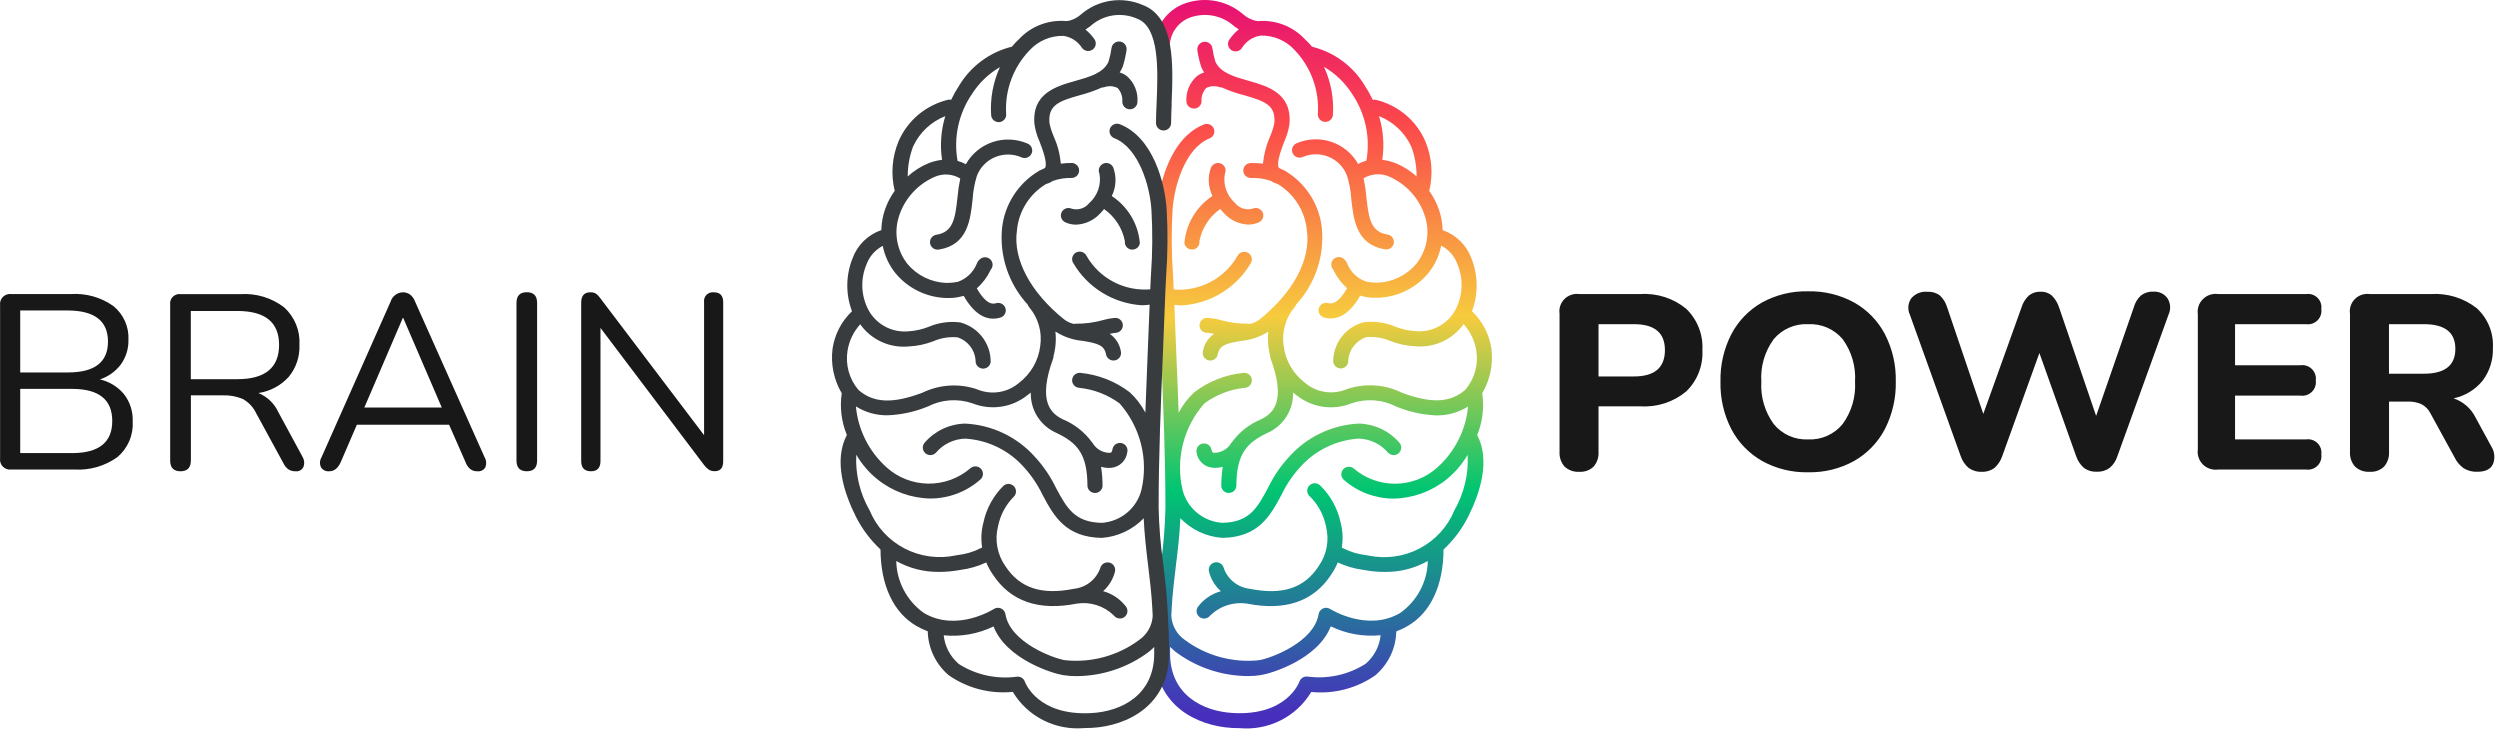 <svg xmlns="http://www.w3.org/2000/svg" width="197" height="58" viewBox="0 0 197 58" fill="none"><path fill-rule="evenodd" clip-rule="evenodd" d="M95.435 13.189C95.501 13.046 95.621 12.935 95.769 12.88C95.918 12.825 96.082 12.831 96.226 12.896C96.37 12.961 96.483 13.08 96.538 13.227C96.594 13.374 96.588 13.536 96.522 13.679C96.442 14.102 96.474 14.538 96.616 14.944C96.757 15.351 97.002 15.714 97.328 15.999C97.488 16.201 97.705 16.351 97.952 16.429C98.199 16.507 98.464 16.51 98.713 16.438C98.856 16.376 99.018 16.372 99.164 16.427C99.311 16.482 99.429 16.592 99.495 16.732C99.56 16.873 99.567 17.033 99.514 17.179C99.461 17.325 99.353 17.444 99.212 17.512C98.946 17.635 98.655 17.698 98.361 17.697C97.646 17.668 96.971 17.358 96.486 16.837C96.368 16.721 96.257 16.597 96.155 16.467C95.298 17.071 94.711 17.978 94.514 19.001C94.534 19.156 94.491 19.313 94.395 19.437C94.298 19.561 94.156 19.642 93.999 19.662C93.973 19.664 93.948 19.664 93.922 19.662C93.777 19.662 93.637 19.61 93.528 19.516C93.42 19.421 93.349 19.291 93.33 19.148C93.393 18.405 93.625 17.686 94.009 17.044C94.392 16.402 94.917 15.854 95.544 15.44C95.371 15.091 95.272 14.71 95.253 14.322C95.234 13.933 95.296 13.545 95.435 13.181V13.189ZM116.8 30.987C116.965 32.1 116.829 33.237 116.404 34.281C117.47 36.312 116.607 38.902 115.68 40.737C115.193 41.698 114.541 42.566 113.752 43.304C113.737 46.127 112.74 48.264 110.942 49.319C110.651 49.49 110.345 49.636 110.028 49.754C110.013 50.413 109.859 51.06 109.575 51.656C109.291 52.252 108.884 52.781 108.381 53.212C106.911 54.239 105.116 54.706 103.326 54.527C102.756 55.48 101.925 56.253 100.93 56.758C99.934 57.263 98.815 57.478 97.701 57.38C97.505 57.38 97.296 57.373 97.085 57.362C94.284 57.202 91.008 55.568 91.008 51.487C91.008 50.391 91.054 49.526 91.105 48.532L91.14 47.862C91.199 46.703 91.335 45.536 91.479 44.408C91.686 42.951 91.805 41.484 91.836 40.013C91.836 35.989 91.666 31.893 91.5 27.93C91.445 26.582 91.391 25.236 91.339 23.89C91.317 23.163 91.284 22.437 91.242 21.711C91.114 19.966 91.103 18.214 91.206 16.467C91.327 14.485 92.242 10.829 94.897 9.798C95.043 9.747 95.203 9.755 95.344 9.818C95.484 9.882 95.595 9.997 95.651 10.14C95.708 10.282 95.706 10.441 95.647 10.582C95.588 10.724 95.475 10.837 95.333 10.898C93.386 11.658 92.51 14.698 92.396 16.554C92.297 18.253 92.31 19.957 92.434 21.654C92.454 22.034 92.474 22.427 92.49 22.814C93.499 22.893 94.511 22.684 95.404 22.211C96.296 21.738 97.033 21.022 97.526 20.146C97.565 20.076 97.619 20.015 97.682 19.966C97.746 19.917 97.82 19.882 97.898 19.861C97.976 19.841 98.057 19.837 98.137 19.849C98.217 19.861 98.294 19.889 98.362 19.931C98.431 19.973 98.49 20.028 98.537 20.094C98.583 20.159 98.616 20.233 98.632 20.311C98.649 20.389 98.65 20.47 98.634 20.549C98.618 20.627 98.587 20.701 98.541 20.767C97.985 21.709 97.205 22.501 96.268 23.076C95.332 23.651 94.268 23.99 93.169 24.065C92.958 24.064 92.748 24.05 92.539 24.02C92.586 25.305 92.638 26.594 92.693 27.887C92.758 29.417 92.826 30.966 92.876 32.527C93.188 31.92 93.606 31.372 94.11 30.909C95.231 30.052 96.572 29.523 97.982 29.383C98.061 29.374 98.141 29.38 98.218 29.402C98.294 29.424 98.365 29.461 98.427 29.511C98.489 29.561 98.54 29.622 98.578 29.692C98.615 29.761 98.638 29.838 98.645 29.916C98.653 29.995 98.644 30.074 98.62 30.149C98.596 30.224 98.556 30.294 98.505 30.354C98.453 30.414 98.39 30.463 98.319 30.498C98.247 30.533 98.17 30.554 98.09 30.559C96.934 30.677 95.832 31.102 94.901 31.791C94.093 32.711 93.515 33.808 93.217 34.991C92.918 36.174 92.907 37.41 93.183 38.598C93.36 39.303 93.757 39.935 94.319 40.402C94.88 40.869 95.578 41.148 96.309 41.198C98.458 41.16 99.069 40.021 99.915 38.452C100.345 37.554 100.908 36.725 101.586 35.992C102.279 35.215 103.122 34.583 104.066 34.134C105.01 33.685 106.036 33.428 107.082 33.377C107.689 33.392 108.287 33.533 108.835 33.791C109.384 34.05 109.871 34.42 110.266 34.877C110.318 34.935 110.358 35.003 110.384 35.076C110.409 35.15 110.42 35.227 110.415 35.305C110.411 35.383 110.39 35.458 110.356 35.528C110.322 35.598 110.274 35.66 110.215 35.712C110.156 35.764 110.088 35.803 110.014 35.828C109.94 35.854 109.861 35.864 109.783 35.86C109.705 35.855 109.628 35.835 109.557 35.801C109.487 35.767 109.424 35.72 109.372 35.662C109.086 35.325 108.731 35.054 108.331 34.864C107.931 34.674 107.494 34.571 107.05 34.562C105.271 34.684 103.612 35.498 102.437 36.825C101.843 37.479 101.35 38.215 100.972 39.01C100.093 40.646 99.184 42.335 96.321 42.385C95.062 42.294 93.882 41.742 93.01 40.838C92.96 42.095 92.815 43.34 92.662 44.556C92.53 45.664 92.388 46.811 92.33 47.928L92.3 48.538C92.322 48.91 92.429 49.273 92.612 49.598C92.794 49.924 93.049 50.205 93.357 50.42C95.028 51.666 97.114 52.24 99.195 52.027C100.1 51.888 103.541 50.634 103.907 48.389C103.923 48.292 103.964 48.201 104.025 48.123C104.086 48.045 104.165 47.984 104.256 47.944C104.347 47.905 104.446 47.888 104.545 47.896C104.644 47.904 104.74 47.937 104.823 47.99C104.851 48.008 107.744 49.821 110.329 48.306C110.99 47.837 111.531 47.223 111.91 46.511C112.288 45.8 112.494 45.011 112.511 44.206C111.484 44.784 110.32 45.081 109.139 45.067C108.628 45.067 108.117 45.024 107.613 44.936L107.455 44.909C106.748 44.821 106.059 44.622 105.416 44.319C105.278 44.659 105.103 44.983 104.894 45.285C103.51 47.397 101.281 48.162 98.266 47.564C97.744 47.486 97.21 47.53 96.708 47.691C96.206 47.852 95.748 48.127 95.371 48.494C95.316 48.571 95.242 48.633 95.157 48.676C95.072 48.719 94.978 48.742 94.882 48.741C94.758 48.741 94.637 48.702 94.537 48.63C94.473 48.584 94.419 48.527 94.378 48.461C94.337 48.395 94.31 48.322 94.297 48.245C94.285 48.169 94.288 48.09 94.307 48.015C94.325 47.94 94.358 47.869 94.404 47.806C94.852 47.214 95.486 46.785 96.206 46.587C95.744 46.177 95.418 45.638 95.27 45.041C95.25 44.965 95.246 44.887 95.258 44.81C95.269 44.733 95.296 44.66 95.336 44.593C95.376 44.526 95.429 44.468 95.492 44.421C95.555 44.375 95.626 44.341 95.702 44.322C95.778 44.303 95.858 44.299 95.935 44.31C96.013 44.322 96.088 44.348 96.155 44.388C96.222 44.427 96.281 44.48 96.328 44.542C96.375 44.604 96.409 44.675 96.428 44.75C96.579 45.194 96.855 45.585 97.224 45.877C97.593 46.17 98.039 46.352 98.509 46.401C101.06 46.91 102.775 46.346 103.905 44.621C104.223 44.171 104.44 43.659 104.541 43.119C104.642 42.579 104.625 42.024 104.491 41.491C104.489 41.476 104.486 41.462 104.481 41.447C104.303 40.575 103.873 39.773 103.241 39.138C103.176 39.089 103.122 39.027 103.083 38.956C103.043 38.884 103.019 38.806 103.011 38.725C103.003 38.644 103.013 38.563 103.038 38.486C103.064 38.408 103.105 38.337 103.16 38.277C103.214 38.216 103.281 38.167 103.356 38.133C103.43 38.099 103.511 38.081 103.593 38.079C103.675 38.077 103.757 38.092 103.832 38.123C103.908 38.154 103.977 38.2 104.034 38.258C104.852 39.057 105.413 40.078 105.645 41.193C105.811 41.831 105.842 42.497 105.733 43.147C105.775 43.163 105.815 43.184 105.853 43.208C106.416 43.495 107.028 43.678 107.658 43.746L107.817 43.775C109.191 44.066 110.626 43.868 111.868 43.216C113.11 42.564 114.08 41.499 114.607 40.209C115.37 38.88 115.732 37.363 115.651 35.837C115.22 36.582 114.653 37.241 113.98 37.782C112.798 38.732 111.328 39.263 109.806 39.29C108.363 39.285 106.972 38.759 105.893 37.81C105.777 37.706 105.706 37.562 105.696 37.407C105.686 37.252 105.738 37.1 105.841 36.983C105.943 36.866 106.088 36.794 106.244 36.781C106.4 36.769 106.555 36.818 106.675 36.917C107.59 37.702 108.764 38.129 109.975 38.117C111.185 38.104 112.35 37.653 113.248 36.849C114.643 35.603 115.513 33.883 115.683 32.031C114.942 32.501 114.078 32.745 113.198 32.733C112.104 32.689 111.027 32.452 110.018 32.033C109.477 31.756 108.885 31.59 108.277 31.548C107.669 31.505 107.06 31.586 106.485 31.786C105.764 32.074 104.978 32.164 104.211 32.045C103.443 31.925 102.722 31.602 102.125 31.11C102.045 31.055 101.967 30.997 101.891 30.936C101.911 31.604 101.73 32.262 101.371 32.828C101.011 33.393 100.49 33.84 99.874 34.112C98.25 34.885 97.426 35.756 97.426 38.308C97.412 38.455 97.343 38.591 97.233 38.69C97.123 38.789 96.98 38.844 96.831 38.844C96.683 38.844 96.539 38.789 96.429 38.69C96.319 38.591 96.251 38.455 96.237 38.308C96.234 37.798 96.272 37.288 96.353 36.783C96.156 36.839 95.952 36.869 95.747 36.871C95.669 36.872 95.591 36.867 95.514 36.855C95.2 36.817 94.908 36.676 94.686 36.454C94.463 36.231 94.322 35.941 94.287 35.63C94.261 35.476 94.298 35.317 94.39 35.19C94.482 35.062 94.622 34.976 94.778 34.95C94.934 34.925 95.095 34.962 95.224 35.053C95.352 35.144 95.439 35.282 95.465 35.437C95.502 35.659 95.587 35.671 95.675 35.682C95.927 35.681 96.175 35.619 96.397 35.502C96.62 35.386 96.811 35.218 96.954 35.013C96.984 34.95 97.026 34.892 97.077 34.843C97.656 34.048 98.445 33.426 99.359 33.047C100.36 32.568 101.352 31.591 100.129 28.262C100.105 28.197 100.094 28.128 100.094 28.058C100.037 27.843 99.993 27.625 99.962 27.404C99.905 26.981 99.9 26.552 99.947 26.127C99.3 26.545 98.56 26.798 97.79 26.863C96.601 27.062 96.094 27.213 95.958 27.926C95.933 28.062 95.86 28.184 95.753 28.273C95.646 28.361 95.511 28.41 95.371 28.41C95.334 28.41 95.297 28.407 95.26 28.401C95.105 28.372 94.967 28.282 94.878 28.153C94.789 28.024 94.755 27.864 94.785 27.71C94.826 27.43 94.926 27.161 95.077 26.92C95.228 26.68 95.428 26.472 95.663 26.311C95.503 26.268 95.34 26.24 95.174 26.228C95.092 26.235 95.008 26.226 94.929 26.2C94.85 26.174 94.778 26.132 94.716 26.076C94.655 26.021 94.606 25.953 94.572 25.878C94.539 25.803 94.521 25.721 94.521 25.639C94.521 25.557 94.539 25.476 94.572 25.4C94.606 25.325 94.655 25.258 94.716 25.202C94.778 25.147 94.85 25.105 94.929 25.079C95.008 25.053 95.092 25.043 95.174 25.051C95.512 25.07 95.847 25.126 96.172 25.22C96.883 25.416 97.619 25.514 98.357 25.51C98.405 25.51 98.452 25.516 98.499 25.527C98.767 25.465 99.021 25.349 99.242 25.186C101.915 23.048 103.313 20.419 102.98 18.156C102.912 17.413 102.67 16.695 102.272 16.061C101.874 15.427 101.332 14.893 100.689 14.503C100.5 14.454 100.321 14.372 100.161 14.262C99.673 14.088 99.157 14.008 98.64 14.024C98.558 14.034 98.474 14.026 98.395 14.002C98.315 13.978 98.242 13.938 98.179 13.884C98.117 13.83 98.066 13.764 98.03 13.69C97.995 13.616 97.975 13.535 97.973 13.453C97.971 13.371 97.986 13.289 98.018 13.213C98.049 13.137 98.096 13.069 98.156 13.012C98.216 12.955 98.287 12.911 98.365 12.882C98.442 12.854 98.525 12.842 98.608 12.847C98.913 12.84 99.219 12.857 99.521 12.9C99.591 12.15 99.784 11.417 100.093 10.729C100.233 10.405 100.341 10.069 100.417 9.725C100.549 8.287 99.69 7.976 98.029 7.502C97.43 7.35 96.844 7.146 96.28 6.893C96.227 6.894 96.173 6.888 96.121 6.875C95.947 6.81 95.762 6.783 95.577 6.793C95.392 6.804 95.211 6.853 95.046 6.936C94.915 7.083 94.814 7.255 94.751 7.441C94.688 7.627 94.663 7.824 94.679 8.02C94.665 8.166 94.597 8.302 94.487 8.402C94.377 8.501 94.233 8.555 94.085 8.555C93.936 8.555 93.793 8.501 93.683 8.402C93.573 8.302 93.504 8.166 93.49 8.02C93.462 7.642 93.523 7.264 93.667 6.913C93.811 6.562 94.035 6.249 94.321 5.998C94.491 5.87 94.683 5.772 94.886 5.708C94.801 5.577 94.727 5.439 94.666 5.295C94.659 5.281 94.653 5.266 94.649 5.251C94.517 4.835 94.419 4.409 94.355 3.978C94.329 3.824 94.367 3.665 94.459 3.538C94.551 3.41 94.691 3.324 94.847 3.298C95.003 3.273 95.163 3.31 95.292 3.401C95.421 3.492 95.508 3.63 95.534 3.785C95.585 4.144 95.663 4.5 95.768 4.848C96.164 5.736 97.233 6.038 98.356 6.358C99.907 6.797 101.834 7.345 101.606 9.807C101.533 10.266 101.399 10.713 101.21 11.137C100.968 11.773 100.562 12.837 100.77 13.214L100.783 13.233C100.906 13.287 101.03 13.343 101.147 13.405C101.199 13.423 101.247 13.449 101.291 13.48C102.089 13.961 102.763 14.617 103.261 15.398C103.76 16.18 104.068 17.064 104.164 17.983C104.267 19.07 104.14 20.166 103.791 21.202C103.443 22.238 102.88 23.19 102.138 23.998C102.115 24.067 102.078 24.13 102.031 24.185C101.673 24.607 101.409 25.098 101.258 25.628C101.107 26.158 101.071 26.713 101.153 27.258C101.223 27.825 101.406 28.372 101.691 28.868C101.976 29.364 102.357 29.799 102.813 30.149C103.263 30.537 103.815 30.791 104.404 30.881C104.994 30.971 105.597 30.894 106.144 30.659C106.844 30.422 107.585 30.325 108.323 30.373C109.062 30.42 109.783 30.612 110.447 30.936C112.78 31.812 114.285 31.747 115.467 30.715C115.829 30.29 116.093 29.792 116.242 29.256C116.391 28.721 116.421 28.159 116.33 27.611C116.203 26.84 115.857 26.121 115.331 25.538C114.906 26.139 114.327 26.618 113.654 26.924C112.981 27.231 112.238 27.355 111.5 27.284C110.839 27.252 110.188 27.114 109.572 26.876C108.981 26.617 108.334 26.511 107.69 26.566H107.663C107.272 26.695 106.929 26.936 106.676 27.257C106.423 27.579 106.272 27.968 106.242 28.375C106.26 28.53 106.215 28.686 106.117 28.808C106.019 28.93 105.876 29.01 105.72 29.028C105.697 29.03 105.673 29.03 105.65 29.028C105.503 29.028 105.362 28.975 105.253 28.879C105.143 28.782 105.074 28.649 105.057 28.505C105.051 27.795 105.285 27.102 105.722 26.538C106.159 25.974 106.773 25.57 107.468 25.391C108.311 25.29 109.167 25.41 109.949 25.74C110.445 25.935 110.969 26.053 111.501 26.089C112.145 26.155 112.795 26.029 113.366 25.726C113.936 25.423 114.402 24.957 114.702 24.389C114.989 23.836 115.149 23.228 115.172 22.607C115.194 21.986 115.079 21.368 114.834 20.796C114.61 20.175 114.156 19.662 113.565 19.358C113.41 20.147 113.065 20.887 112.559 21.515C112.076 22.099 111.472 22.575 110.789 22.911C110.106 23.247 109.358 23.436 108.596 23.465H108.564C108.496 23.465 108.432 23.465 108.362 23.458L108.299 23.465C108.007 23.465 107.716 23.429 107.433 23.359C107.349 23.342 107.266 23.32 107.181 23.299C106.382 24.702 105.544 25.095 104.857 25.095C104.671 25.095 104.487 25.068 104.309 25.014C104.162 24.965 104.04 24.861 103.969 24.725C103.898 24.589 103.884 24.43 103.928 24.284C103.973 24.137 104.074 24.013 104.209 23.938C104.345 23.863 104.504 23.844 104.654 23.883C105.227 24.055 105.762 23.395 106.151 22.706C105.707 22.318 105.348 21.845 105.094 21.317L105.053 21.237C104.96 21.133 104.907 21.001 104.903 20.863C104.899 20.725 104.944 20.59 105.03 20.481C105.116 20.372 105.238 20.297 105.374 20.267C105.511 20.238 105.653 20.257 105.777 20.321C105.953 20.424 106.087 20.585 106.157 20.775C106.29 21.104 106.492 21.401 106.751 21.646C107.009 21.89 107.318 22.077 107.655 22.194C107.948 22.25 108.246 22.278 108.545 22.277C109.136 22.256 109.716 22.111 110.246 21.851C110.776 21.592 111.245 21.224 111.622 20.773C111.984 20.308 112.241 19.771 112.375 19.198C112.509 18.626 112.516 18.032 112.397 17.457C112.227 16.688 111.877 15.97 111.377 15.359C110.876 14.748 110.238 14.261 109.514 13.937C109.188 13.785 108.829 13.715 108.469 13.735C108.109 13.755 107.759 13.863 107.452 14.049C107.556 14.549 107.631 15.054 107.675 15.562C107.854 17.232 108.029 18.269 109.319 18.478C109.471 18.497 109.61 18.574 109.707 18.692C109.803 18.81 109.85 18.961 109.838 19.112C109.825 19.264 109.754 19.405 109.639 19.506C109.524 19.607 109.374 19.66 109.221 19.655C109.188 19.655 109.155 19.652 109.123 19.645C106.877 19.278 106.657 17.292 106.481 15.689C106.443 15.055 106.328 14.429 106.137 13.823C106.009 13.492 105.814 13.19 105.563 12.937C105.313 12.683 105.012 12.483 104.68 12.35C104.349 12.216 103.993 12.15 103.635 12.158C103.276 12.166 102.924 12.246 102.598 12.394C102.452 12.443 102.292 12.434 102.152 12.369C102.013 12.303 101.904 12.187 101.849 12.044C101.794 11.902 101.797 11.743 101.857 11.603C101.917 11.462 102.031 11.35 102.173 11.29C103.041 10.917 104.018 10.877 104.914 11.179C105.81 11.481 106.561 12.102 107.019 12.922C107.225 12.81 107.444 12.722 107.671 12.661C108 10.813 107.587 8.912 106.519 7.362C105.968 6.504 105.219 5.787 104.334 5.27C104.882 6.463 105.123 7.772 105.033 9.079C105.016 9.223 104.947 9.356 104.838 9.452C104.729 9.549 104.587 9.602 104.441 9.602C104.42 9.603 104.398 9.603 104.376 9.602C104.298 9.594 104.222 9.57 104.154 9.533C104.085 9.495 104.024 9.445 103.975 9.384C103.926 9.323 103.889 9.253 103.868 9.179C103.846 9.104 103.839 9.026 103.848 8.948C103.907 8.029 103.772 7.108 103.454 6.243C103.135 5.377 102.638 4.587 101.996 3.921C101.661 3.559 101.252 3.273 100.796 3.08C100.341 2.888 99.849 2.793 99.353 2.804C99.055 2.845 98.769 2.95 98.516 3.113C98.262 3.275 98.048 3.49 97.888 3.743C97.848 3.815 97.794 3.878 97.728 3.928C97.662 3.978 97.587 4.013 97.507 4.033C97.426 4.052 97.343 4.055 97.261 4.041C97.18 4.027 97.102 3.996 97.033 3.95C96.964 3.905 96.906 3.846 96.861 3.777C96.816 3.708 96.787 3.63 96.774 3.549C96.762 3.468 96.766 3.385 96.788 3.306C96.809 3.227 96.847 3.153 96.899 3.089C97.098 2.798 97.339 2.538 97.615 2.316C97.496 2.238 97.377 2.156 97.257 2.069C96.764 1.62 96.149 1.325 95.488 1.22C94.827 1.115 94.15 1.205 93.54 1.48C93.161 1.67 92.837 1.953 92.599 2.303C92.362 2.652 92.218 3.055 92.182 3.475C92.153 3.607 92.079 3.726 91.972 3.81C91.865 3.895 91.732 3.941 91.596 3.94C91.551 3.941 91.507 3.936 91.463 3.927C91.387 3.911 91.314 3.879 91.25 3.835C91.186 3.79 91.131 3.734 91.089 3.668C91.046 3.603 91.018 3.53 91.004 3.453C90.99 3.377 90.992 3.298 91.009 3.223C91.082 2.61 91.314 2.026 91.681 1.527C92.049 1.028 92.54 0.631 93.107 0.375C93.903 0.033 94.781 -0.078 95.638 0.054C96.496 0.186 97.298 0.556 97.952 1.121C98.229 1.37 98.564 1.545 98.928 1.633C98.998 1.633 99.067 1.646 99.133 1.672C99.16 1.672 99.188 1.659 99.217 1.656C99.884 1.614 100.552 1.72 101.173 1.964C101.794 2.209 102.353 2.587 102.808 3.071C103.017 3.259 103.21 3.463 103.387 3.681C104.249 3.893 105.061 4.272 105.774 4.797C106.487 5.322 107.087 5.982 107.54 6.739C107.779 7.1 107.992 7.478 108.177 7.87C108.252 7.852 108.329 7.85 108.405 7.862C109.272 8.069 110.078 8.474 110.758 9.044C111.439 9.615 111.975 10.336 112.323 11.149C112.835 12.384 112.94 13.747 112.624 15.044C113.101 15.709 113.43 16.467 113.589 17.267C113.639 17.554 113.67 17.845 113.68 18.137C114.201 18.316 114.676 18.609 115.068 18.994C115.461 19.378 115.761 19.845 115.948 20.359C116.482 21.695 116.497 23.179 115.992 24.525C116.82 25.312 117.359 26.349 117.523 27.474C117.679 28.691 117.424 29.925 116.799 30.985L116.8 30.987ZM104.865 49.357C103.84 51.972 100.143 53.076 99.382 53.192C99.037 53.249 98.687 53.277 98.337 53.274C96.256 53.265 94.234 52.58 92.584 51.325C92.452 51.212 92.32 51.093 92.202 50.974V51.488C92.202 54.743 94.758 56.046 97.151 56.184C101.368 56.424 102.356 53.818 102.397 53.707C102.443 53.578 102.532 53.468 102.65 53.396C102.768 53.325 102.908 53.296 103.045 53.315C104.642 53.526 106.263 53.168 107.617 52.303C108.284 51.729 108.705 50.924 108.794 50.054C107.446 50.191 106.086 49.95 104.87 49.357H104.865ZM111.197 11.525C110.692 10.443 109.787 9.593 108.667 9.151C109.008 10.268 109.095 11.445 108.924 12.599C109.286 12.638 109.642 12.726 109.981 12.861C110.588 13.11 111.145 13.464 111.628 13.907C111.632 13.094 111.487 12.287 111.199 11.525" fill="url(#paint0_linear_66_29)"></path><path fill-rule="evenodd" clip-rule="evenodd" d="M86.925 12.896C86.997 12.864 87.074 12.846 87.152 12.843C87.231 12.84 87.309 12.852 87.382 12.879C87.456 12.906 87.524 12.947 87.581 13C87.639 13.053 87.685 13.116 87.718 13.187C87.856 13.551 87.918 13.939 87.899 14.328C87.88 14.716 87.781 15.097 87.608 15.446C88.235 15.86 88.76 16.408 89.143 17.05C89.526 17.692 89.758 18.411 89.821 19.154C89.802 19.296 89.733 19.425 89.625 19.52C89.517 19.614 89.379 19.667 89.235 19.668C89.209 19.67 89.183 19.67 89.157 19.668C89 19.648 88.857 19.567 88.761 19.443C88.664 19.319 88.621 19.162 88.641 19.007C88.445 17.984 87.858 17.077 87.002 16.473C86.898 16.602 86.787 16.725 86.67 16.843C86.43 17.101 86.141 17.31 85.82 17.457C85.498 17.605 85.15 17.689 84.796 17.703C84.502 17.704 84.211 17.64 83.945 17.517C83.874 17.485 83.809 17.439 83.756 17.382C83.703 17.325 83.662 17.258 83.635 17.185C83.608 17.112 83.595 17.035 83.598 16.957C83.601 16.88 83.62 16.803 83.653 16.733C83.686 16.662 83.732 16.599 83.79 16.546C83.847 16.494 83.915 16.453 83.989 16.426C84.062 16.399 84.141 16.387 84.219 16.39C84.297 16.393 84.374 16.411 84.445 16.444C84.694 16.516 84.959 16.513 85.206 16.435C85.453 16.356 85.67 16.206 85.83 16.005C86.154 15.719 86.398 15.355 86.54 14.949C86.681 14.543 86.714 14.107 86.636 13.685C86.57 13.542 86.564 13.38 86.619 13.233C86.674 13.086 86.786 12.966 86.929 12.9L86.925 12.896ZM92.33 8.163C92.306 8.716 92.285 9.238 92.284 9.694C92.283 9.851 92.219 10 92.107 10.111C91.995 10.221 91.843 10.283 91.685 10.283C91.528 10.282 91.376 10.219 91.265 10.108C91.154 9.997 91.092 9.847 91.092 9.69C91.092 9.206 91.116 8.678 91.141 8.115C91.244 5.602 91.388 2.148 89.62 1.479C89.008 1.204 88.328 1.115 87.664 1.222C87.001 1.33 86.385 1.63 85.894 2.084C85.772 2.169 85.654 2.252 85.535 2.331C85.811 2.553 86.052 2.813 86.251 3.104C86.336 3.235 86.366 3.393 86.334 3.545C86.302 3.697 86.212 3.83 86.082 3.917C85.952 4.004 85.793 4.037 85.638 4.009C85.484 3.98 85.347 3.894 85.257 3.767C85.097 3.514 84.883 3.299 84.629 3.136C84.376 2.974 84.09 2.868 83.792 2.827C83.296 2.817 82.805 2.911 82.349 3.104C81.893 3.296 81.484 3.583 81.149 3.944C80.504 4.608 80.006 5.398 79.685 6.263C79.364 7.128 79.228 8.05 79.285 8.97C79.303 9.126 79.257 9.282 79.158 9.405C79.058 9.528 78.914 9.606 78.757 9.624H78.691C78.545 9.622 78.405 9.568 78.297 9.472C78.189 9.376 78.121 9.244 78.104 9.101C78.011 7.793 78.248 6.483 78.794 5.289C77.908 5.805 77.159 6.522 76.609 7.381C75.541 8.93 75.127 10.831 75.456 12.678C75.684 12.74 75.903 12.828 76.11 12.94C76.568 12.12 77.318 11.498 78.214 11.196C79.11 10.894 80.087 10.934 80.955 11.306C81.103 11.363 81.223 11.475 81.287 11.619C81.352 11.763 81.356 11.926 81.299 12.073C81.241 12.219 81.128 12.338 80.983 12.401C80.837 12.465 80.673 12.469 80.524 12.413C80.198 12.264 79.844 12.184 79.485 12.177C79.126 12.17 78.769 12.236 78.437 12.371C78.105 12.505 77.804 12.706 77.554 12.961C77.303 13.216 77.108 13.519 76.981 13.851C76.793 14.454 76.679 15.077 76.641 15.706C76.47 17.305 76.257 19.297 73.999 19.663C73.967 19.669 73.934 19.672 73.901 19.672C73.748 19.678 73.598 19.624 73.483 19.523C73.369 19.422 73.297 19.282 73.285 19.13C73.272 18.978 73.319 18.828 73.416 18.71C73.512 18.592 73.651 18.515 73.804 18.495C75.094 18.285 75.269 17.249 75.446 15.579C75.491 15.071 75.566 14.566 75.669 14.067C75.362 13.88 75.012 13.773 74.652 13.753C74.292 13.734 73.933 13.803 73.607 13.956C72.882 14.279 72.244 14.765 71.744 15.376C71.243 15.987 70.894 16.706 70.724 17.474C70.605 18.05 70.613 18.644 70.747 19.216C70.88 19.788 71.137 20.325 71.5 20.79C71.876 21.242 72.345 21.61 72.875 21.869C73.405 22.128 73.985 22.274 74.576 22.295C74.875 22.296 75.174 22.268 75.467 22.211C75.804 22.094 76.113 21.907 76.371 21.662C76.629 21.418 76.832 21.121 76.965 20.793C77.033 20.601 77.168 20.439 77.346 20.338C77.469 20.274 77.611 20.256 77.747 20.285C77.883 20.315 78.005 20.39 78.09 20.499C78.176 20.607 78.221 20.742 78.217 20.88C78.213 21.017 78.16 21.149 78.068 21.253L78.029 21.333C77.775 21.862 77.415 22.335 76.972 22.723C77.368 23.413 77.897 24.071 78.469 23.899C78.544 23.874 78.625 23.864 78.704 23.87C78.784 23.876 78.862 23.898 78.933 23.934C79.004 23.97 79.068 24.02 79.119 24.081C79.17 24.142 79.208 24.213 79.231 24.289C79.254 24.364 79.262 24.444 79.253 24.523C79.245 24.602 79.22 24.678 79.181 24.747C79.142 24.816 79.09 24.877 79.026 24.926C78.963 24.974 78.891 25.01 78.814 25.03C78.636 25.084 78.451 25.112 78.265 25.113C77.581 25.113 76.741 24.721 75.941 23.315C75.857 23.336 75.771 23.358 75.688 23.375C75.405 23.446 75.114 23.481 74.822 23.481H74.529C73.766 23.453 73.019 23.265 72.335 22.928C71.652 22.592 71.049 22.116 70.566 21.532C70.06 20.903 69.715 20.163 69.56 19.374C68.973 19.683 68.52 20.195 68.29 20.812C68.045 21.384 67.929 22.003 67.952 22.623C67.975 23.244 68.136 23.853 68.423 24.405C68.723 24.973 69.188 25.438 69.758 25.741C70.329 26.044 70.977 26.171 71.621 26.105C72.154 26.069 72.677 25.95 73.174 25.755C73.954 25.422 74.811 25.301 75.655 25.404C76.349 25.584 76.964 25.989 77.4 26.553C77.837 27.117 78.071 27.81 78.066 28.52C78.057 28.598 78.033 28.672 77.995 28.741C77.957 28.809 77.906 28.869 77.845 28.917C77.784 28.966 77.713 29.002 77.638 29.024C77.562 29.045 77.483 29.052 77.405 29.043C77.327 29.035 77.251 29.011 77.183 28.974C77.114 28.936 77.053 28.886 77.004 28.825C76.955 28.764 76.918 28.694 76.897 28.62C76.875 28.545 76.868 28.467 76.877 28.39C76.847 27.983 76.696 27.594 76.443 27.272C76.19 26.95 75.846 26.71 75.455 26.581H75.429C74.785 26.526 74.137 26.632 73.546 26.891C72.93 27.129 72.278 27.267 71.617 27.299C70.879 27.371 70.136 27.247 69.463 26.94C68.789 26.633 68.211 26.155 67.786 25.553C67.26 26.136 66.913 26.855 66.787 27.626C66.697 28.173 66.727 28.733 66.874 29.267C67.022 29.802 67.284 30.298 67.643 30.724C68.832 31.762 70.338 31.827 72.681 30.948C73.342 30.625 74.062 30.434 74.798 30.386C75.534 30.338 76.273 30.435 76.972 30.67C77.52 30.906 78.124 30.984 78.715 30.894C79.305 30.804 79.858 30.55 80.309 30.161C80.765 29.812 81.147 29.377 81.432 28.881C81.717 28.384 81.9 27.837 81.97 27.27C82.052 26.726 82.016 26.171 81.865 25.641C81.713 25.111 81.45 24.62 81.091 24.199C81.044 24.142 81.007 24.076 80.984 24.005C80.243 23.197 79.679 22.245 79.331 21.209C78.982 20.174 78.856 19.077 78.96 17.991C79.056 17.073 79.364 16.19 79.861 15.41C80.358 14.63 81.03 13.973 81.826 13.493C81.873 13.457 81.926 13.429 81.982 13.409C82.098 13.35 82.217 13.294 82.338 13.244C82.344 13.237 82.349 13.23 82.353 13.222C82.56 12.845 82.157 11.784 81.913 11.144C81.721 10.716 81.588 10.264 81.516 9.8C81.287 7.354 83.216 6.803 84.766 6.366C85.892 6.047 86.958 5.745 87.353 4.856C87.459 4.506 87.538 4.149 87.588 3.787C87.598 3.708 87.624 3.631 87.665 3.562C87.705 3.493 87.759 3.433 87.824 3.386C87.888 3.338 87.962 3.304 88.04 3.285C88.118 3.266 88.2 3.263 88.279 3.276C88.359 3.289 88.434 3.318 88.502 3.361C88.57 3.404 88.629 3.46 88.674 3.525C88.719 3.591 88.751 3.665 88.767 3.744C88.783 3.822 88.782 3.902 88.766 3.98C88.703 4.411 88.605 4.836 88.472 5.251C88.468 5.266 88.462 5.281 88.455 5.296C88.393 5.439 88.319 5.577 88.233 5.709C88.438 5.772 88.63 5.87 88.8 5.999C89.086 6.25 89.31 6.563 89.454 6.914C89.598 7.264 89.659 7.643 89.631 8.021C89.631 8.098 89.616 8.175 89.586 8.247C89.556 8.318 89.512 8.383 89.457 8.438C89.402 8.493 89.336 8.537 89.263 8.567C89.191 8.596 89.114 8.612 89.035 8.612C88.877 8.611 88.725 8.549 88.614 8.438C88.502 8.327 88.439 8.177 88.439 8.021C88.455 7.825 88.43 7.628 88.367 7.442C88.304 7.255 88.204 7.084 88.072 6.937C87.907 6.853 87.726 6.804 87.541 6.794C87.356 6.784 87.171 6.812 86.998 6.876C86.945 6.89 86.891 6.895 86.837 6.893C86.273 7.146 85.688 7.35 85.089 7.503C83.428 7.972 82.566 8.287 82.699 9.706C82.772 10.056 82.881 10.399 83.024 10.727C83.334 11.415 83.527 12.148 83.595 12.898C83.897 12.856 84.202 12.838 84.508 12.845C84.656 12.863 84.792 12.934 84.889 13.046C84.987 13.158 85.038 13.301 85.034 13.449C85.03 13.596 84.971 13.737 84.867 13.843C84.763 13.949 84.623 14.013 84.475 14.022C83.957 14.006 83.441 14.086 82.954 14.26C82.793 14.371 82.615 14.453 82.425 14.502C81.782 14.892 81.24 15.425 80.842 16.059C80.445 16.693 80.202 17.411 80.135 18.154C79.802 20.417 81.198 23.046 83.872 25.183C84.093 25.347 84.346 25.463 84.615 25.525C84.661 25.513 84.708 25.508 84.756 25.508C85.495 25.515 86.231 25.418 86.942 25.218C87.267 25.124 87.601 25.068 87.939 25.049C88.087 25.063 88.224 25.131 88.324 25.239C88.424 25.348 88.48 25.49 88.48 25.637C88.48 25.784 88.424 25.926 88.324 26.035C88.224 26.144 88.087 26.212 87.939 26.226C87.773 26.238 87.61 26.266 87.45 26.309C87.684 26.471 87.883 26.678 88.034 26.919C88.186 27.159 88.285 27.427 88.328 27.707C88.343 27.783 88.343 27.862 88.326 27.938C88.311 28.014 88.28 28.086 88.236 28.151C88.191 28.215 88.135 28.27 88.069 28.312C88.003 28.355 87.93 28.384 87.853 28.399C87.816 28.405 87.779 28.408 87.742 28.408C87.602 28.408 87.467 28.359 87.36 28.271C87.253 28.183 87.18 28.06 87.155 27.924C87.023 27.21 86.518 27.058 85.321 26.861C84.553 26.794 83.813 26.541 83.167 26.125C83.213 26.55 83.208 26.979 83.151 27.402C83.119 27.623 83.075 27.841 83.019 28.056C83.019 28.126 83.008 28.195 82.984 28.26C81.775 31.592 82.762 32.565 83.764 33.048C84.676 33.429 85.465 34.05 86.044 34.845C86.095 34.895 86.137 34.953 86.168 35.018C86.312 35.222 86.503 35.39 86.725 35.506C86.948 35.623 87.195 35.684 87.447 35.686C87.536 35.674 87.619 35.662 87.657 35.44C87.664 35.359 87.688 35.28 87.728 35.209C87.767 35.138 87.821 35.075 87.886 35.025C87.951 34.975 88.025 34.939 88.105 34.92C88.185 34.9 88.268 34.896 88.349 34.91C88.43 34.923 88.507 34.953 88.576 34.997C88.645 35.042 88.704 35.1 88.749 35.168C88.794 35.236 88.824 35.312 88.838 35.392C88.852 35.472 88.849 35.554 88.829 35.633C88.793 35.944 88.653 36.234 88.43 36.456C88.208 36.678 87.917 36.82 87.603 36.859C87.526 36.87 87.449 36.875 87.372 36.874C87.166 36.872 86.962 36.842 86.764 36.787C86.845 37.291 86.884 37.801 86.88 38.311C86.866 38.458 86.798 38.594 86.688 38.693C86.578 38.792 86.434 38.847 86.286 38.847C86.137 38.847 85.994 38.792 85.884 38.693C85.774 38.594 85.705 38.458 85.691 38.311C85.691 35.755 84.872 34.886 83.246 34.113C82.629 33.842 82.107 33.395 81.748 32.829C81.389 32.263 81.208 31.605 81.228 30.937C81.153 30.998 81.075 31.056 80.995 31.112C80.397 31.603 79.676 31.925 78.908 32.043C78.141 32.161 77.355 32.072 76.635 31.784C76.062 31.586 75.454 31.505 74.849 31.548C74.243 31.59 73.653 31.755 73.114 32.031C72.103 32.449 71.026 32.684 69.931 32.725C69.051 32.737 68.187 32.493 67.445 32.023C67.614 33.876 68.483 35.596 69.879 36.842C70.776 37.646 71.941 38.097 73.152 38.109C74.362 38.122 75.536 37.696 76.451 36.911C76.51 36.856 76.579 36.814 76.655 36.786C76.73 36.759 76.811 36.747 76.891 36.751C76.972 36.755 77.05 36.775 77.123 36.81C77.195 36.845 77.26 36.894 77.312 36.954C77.365 37.015 77.405 37.085 77.429 37.161C77.454 37.237 77.463 37.317 77.455 37.396C77.448 37.475 77.424 37.553 77.386 37.623C77.347 37.693 77.295 37.754 77.232 37.804C76.153 38.753 74.761 39.279 73.317 39.283C71.796 39.256 70.328 38.725 69.147 37.775C68.473 37.233 67.906 36.574 67.474 35.83C67.394 37.359 67.758 38.879 68.523 40.21C69.052 41.498 70.022 42.56 71.264 43.211C72.505 43.861 73.939 44.058 75.312 43.766L75.468 43.739C76.098 43.671 76.71 43.488 77.272 43.199C77.31 43.176 77.35 43.156 77.392 43.14C77.288 42.491 77.321 41.827 77.49 41.191C77.721 40.077 78.281 39.056 79.099 38.256C79.219 38.165 79.368 38.123 79.519 38.136C79.669 38.15 79.808 38.22 79.909 38.332C80.009 38.443 80.063 38.588 80.06 38.737C80.057 38.887 79.997 39.029 79.891 39.136C79.26 39.771 78.83 40.573 78.651 41.446C78.65 41.46 78.647 41.475 78.642 41.489C78.509 42.019 78.492 42.571 78.591 43.108C78.691 43.646 78.906 44.156 79.22 44.605C80.359 46.345 82.073 46.908 84.625 46.397C85.095 46.348 85.541 46.166 85.909 45.874C86.278 45.581 86.554 45.19 86.705 44.747C86.747 44.599 86.846 44.473 86.981 44.395C87.115 44.318 87.275 44.296 87.426 44.334C87.577 44.372 87.707 44.467 87.788 44.598C87.87 44.73 87.896 44.887 87.862 45.037C87.714 45.634 87.388 46.173 86.927 46.584C87.647 46.782 88.281 47.211 88.73 47.803C88.776 47.865 88.809 47.937 88.827 48.012C88.846 48.087 88.849 48.165 88.836 48.242C88.824 48.318 88.797 48.392 88.756 48.458C88.715 48.524 88.661 48.581 88.598 48.627C88.497 48.699 88.375 48.738 88.25 48.738C88.155 48.738 88.061 48.716 87.976 48.673C87.891 48.63 87.817 48.568 87.762 48.491C87.385 48.124 86.928 47.849 86.426 47.687C85.924 47.526 85.39 47.483 84.868 47.561C81.857 48.164 79.625 47.394 78.232 45.267C78.027 44.971 77.854 44.653 77.718 44.319C77.075 44.622 76.386 44.82 75.68 44.908L75.524 44.935C75.019 45.023 74.508 45.067 73.995 45.066C72.815 45.08 71.652 44.783 70.625 44.207C70.641 45.011 70.846 45.8 71.225 46.511C71.603 47.223 72.144 47.837 72.805 48.305C75.404 49.839 78.282 48.009 78.311 47.99C78.395 47.936 78.49 47.904 78.589 47.896C78.688 47.888 78.788 47.904 78.879 47.944C78.97 47.984 79.049 48.045 79.11 48.123C79.171 48.201 79.211 48.293 79.227 48.39C79.593 50.635 83.036 51.888 83.928 52.025C86.012 52.242 88.102 51.669 89.776 50.42C90.084 50.206 90.338 49.925 90.521 49.599C90.704 49.273 90.811 48.911 90.833 48.539L90.802 47.927C90.746 46.81 90.606 45.665 90.471 44.555C90.323 43.339 90.178 42.09 90.124 40.839C89.255 41.742 88.078 42.294 86.821 42.386C83.949 42.336 83.038 40.645 82.161 39.011C81.782 38.217 81.288 37.481 80.696 36.827C80.115 36.168 79.409 35.628 78.617 35.24C77.825 34.851 76.963 34.622 76.081 34.564C75.638 34.573 75.201 34.676 74.801 34.866C74.4 35.055 74.046 35.327 73.76 35.663C73.655 35.781 73.507 35.852 73.349 35.862C73.191 35.871 73.035 35.818 72.917 35.714C72.798 35.61 72.726 35.463 72.716 35.307C72.707 35.15 72.761 34.996 72.866 34.879C73.26 34.422 73.747 34.052 74.296 33.794C74.844 33.535 75.441 33.394 76.048 33.379C77.095 33.429 78.121 33.686 79.065 34.135C80.009 34.584 80.853 35.217 81.546 35.994C82.223 36.727 82.786 37.556 83.216 38.454C84.061 40.023 84.669 41.16 86.829 41.2C87.559 41.147 88.253 40.867 88.813 40.4C89.373 39.933 89.769 39.303 89.945 38.6C90.222 37.412 90.211 36.175 89.912 34.992C89.614 33.809 89.037 32.712 88.228 31.792C87.296 31.105 86.195 30.68 85.04 30.56C84.961 30.555 84.883 30.534 84.812 30.499C84.74 30.463 84.677 30.414 84.626 30.354C84.574 30.294 84.535 30.225 84.51 30.15C84.486 30.074 84.478 29.995 84.485 29.917C84.492 29.838 84.515 29.762 84.553 29.692C84.59 29.623 84.641 29.561 84.703 29.512C84.765 29.462 84.836 29.425 84.913 29.403C84.989 29.381 85.069 29.374 85.148 29.383C86.558 29.524 87.9 30.053 89.022 30.909C89.524 31.37 89.941 31.914 90.253 32.516C90.307 30.959 90.371 29.41 90.436 27.876C90.489 26.587 90.541 25.298 90.59 24.009C90.382 24.038 90.172 24.053 89.961 24.054C88.862 23.981 87.797 23.642 86.86 23.067C85.924 22.492 85.144 21.699 84.59 20.756C84.543 20.69 84.511 20.616 84.494 20.537C84.478 20.459 84.478 20.377 84.494 20.299C84.511 20.22 84.543 20.146 84.59 20.08C84.636 20.014 84.695 19.958 84.764 19.916C84.833 19.873 84.91 19.846 84.99 19.834C85.071 19.822 85.153 19.826 85.231 19.846C85.309 19.867 85.383 19.903 85.447 19.952C85.511 20.002 85.564 20.063 85.603 20.134C86.094 21.01 86.831 21.728 87.724 22.201C88.617 22.674 89.628 22.882 90.638 22.801C90.656 22.414 90.675 22.027 90.696 21.641C90.819 19.948 90.832 18.248 90.734 16.552C90.621 14.682 89.743 11.644 87.795 10.884C87.65 10.824 87.536 10.711 87.475 10.569C87.414 10.427 87.412 10.266 87.469 10.122C87.527 9.979 87.638 9.863 87.781 9.8C87.924 9.736 88.085 9.731 88.232 9.784C90.887 10.82 91.799 14.475 91.931 16.47C92.033 18.212 92.021 19.959 91.894 21.7C91.853 22.423 91.821 23.147 91.796 23.871C91.747 25.224 91.693 26.573 91.635 27.918C91.47 31.881 91.3 35.98 91.3 40.006C91.331 41.477 91.451 42.944 91.658 44.401C91.79 45.529 91.936 46.697 91.996 47.855L92.031 48.527C92.084 49.525 92.129 50.385 92.129 51.48C92.129 55.56 88.857 57.195 86.052 57.355C85.841 57.366 85.635 57.373 85.435 57.373C84.321 57.471 83.201 57.256 82.206 56.751C81.21 56.246 80.379 55.472 79.81 54.52C78.02 54.699 76.225 54.233 74.755 53.206C74.251 52.775 73.844 52.245 73.56 51.65C73.276 51.054 73.121 50.406 73.106 49.747C72.789 49.629 72.483 49.483 72.192 49.312C70.394 48.253 69.399 46.116 69.383 43.297C68.597 42.563 67.946 41.698 67.46 40.742C66.528 38.897 65.665 36.307 66.732 34.276C66.304 33.236 66.165 32.101 66.329 30.989C65.704 29.929 65.45 28.695 65.605 27.477C65.77 26.353 66.309 25.315 67.136 24.527C66.629 23.181 66.645 21.697 67.179 20.361C67.365 19.846 67.666 19.377 68.058 18.991C68.451 18.605 68.926 18.311 69.448 18.131C69.456 17.839 69.486 17.548 69.538 17.261C69.695 16.46 70.024 15.703 70.502 15.038C70.186 13.737 70.293 12.37 70.806 11.133C71.156 10.322 71.692 9.604 72.372 9.035C73.052 8.467 73.858 8.063 74.723 7.857C74.799 7.845 74.876 7.848 74.95 7.865C75.135 7.474 75.348 7.096 75.587 6.734C76.041 5.978 76.641 5.318 77.354 4.793C78.067 4.269 78.877 3.889 79.74 3.677C79.916 3.459 80.109 3.254 80.317 3.065C80.773 2.581 81.331 2.204 81.952 1.959C82.573 1.715 83.241 1.61 83.908 1.651C83.937 1.654 83.965 1.659 83.994 1.666C84.064 1.645 84.137 1.638 84.21 1.644C84.573 1.556 84.909 1.38 85.187 1.132C85.84 0.567 86.642 0.197 87.5 0.065C88.358 -0.067 89.235 0.045 90.031 0.387C92.605 1.349 92.446 5.119 92.322 8.16L92.33 8.163ZM75.538 52.313C76.892 53.179 78.513 53.538 80.111 53.325C80.248 53.305 80.388 53.334 80.507 53.405C80.626 53.477 80.715 53.587 80.761 53.717C80.799 53.824 81.789 56.429 86.006 56.19C88.398 56.059 90.953 54.751 90.953 51.494V50.98C90.835 51.1 90.708 51.218 90.57 51.332C88.918 52.587 86.896 53.271 84.814 53.28C84.46 53.283 84.106 53.255 83.757 53.197C83.005 53.083 79.311 51.975 78.288 49.364C77.071 49.954 75.712 50.196 74.364 50.061C74.454 50.931 74.875 51.736 75.542 52.31L75.538 52.313ZM71.962 11.514C71.672 12.278 71.526 13.088 71.529 13.905C72.011 13.463 72.569 13.109 73.176 12.858C73.515 12.724 73.87 12.636 74.233 12.597C74.061 11.443 74.149 10.267 74.489 9.15C73.37 9.591 72.465 10.441 71.962 11.524" fill="#383C3F"></path><path d="M0.906 36.998C0.784 37.016 0.66 37.005 0.544 36.967C0.427 36.929 0.321 36.864 0.234 36.779C0.147 36.693 0.081 36.589 0.042 36.474C0.003 36.359 -0.009 36.236 0.007 36.116V24.054C-0.009 23.934 0.003 23.812 0.042 23.698C0.081 23.583 0.146 23.479 0.232 23.394C0.319 23.308 0.424 23.244 0.539 23.205C0.655 23.167 0.778 23.155 0.899 23.171H5.602C6.793 23.096 7.974 23.432 8.942 24.122C9.334 24.443 9.644 24.851 9.849 25.312C10.054 25.773 10.147 26.276 10.121 26.779C10.139 27.474 9.928 28.156 9.52 28.722C9.105 29.271 8.531 29.681 7.875 29.898C8.617 30.068 9.282 30.475 9.768 31.056C10.242 31.667 10.486 32.423 10.457 33.194C10.491 33.724 10.4 34.255 10.192 34.745C9.983 35.236 9.663 35.671 9.255 36.018C8.267 36.729 7.059 37.076 5.84 36.998H0.906ZM1.593 29.349H5.358C7.459 29.349 8.509 28.539 8.509 26.917C8.509 25.296 7.461 24.479 5.365 24.466H1.593V29.349ZM1.593 35.704H5.675C7.789 35.704 8.846 34.861 8.846 33.174C8.846 31.487 7.791 30.644 5.682 30.644H1.593V35.704ZM14.223 37.136C13.681 37.136 13.41 36.855 13.41 36.292V24.002C13.394 23.89 13.405 23.776 13.441 23.668C13.477 23.561 13.538 23.464 13.618 23.384C13.699 23.304 13.798 23.244 13.906 23.208C14.014 23.172 14.13 23.162 14.243 23.178H18.939C20.183 23.096 21.413 23.468 22.398 24.224C22.807 24.599 23.126 25.059 23.333 25.571C23.541 26.083 23.63 26.635 23.596 27.185C23.634 28.096 23.334 28.989 22.753 29.696C22.131 30.383 21.287 30.834 20.365 30.971C21.065 31.261 21.627 31.803 21.938 32.487L23.841 35.998C23.911 36.114 23.954 36.243 23.968 36.377C23.981 36.51 23.965 36.645 23.92 36.772C23.87 36.894 23.78 36.995 23.666 37.061C23.551 37.127 23.417 37.153 23.286 37.136C23.09 37.144 22.896 37.092 22.731 36.988C22.565 36.87 22.433 36.711 22.348 36.528L20.188 32.566C19.965 32.089 19.595 31.695 19.131 31.439C18.641 31.232 18.111 31.135 17.578 31.154H15.042V36.292C15.037 36.855 14.764 37.136 14.223 37.136ZM15.035 29.879H18.701C20.895 29.879 21.991 28.977 21.991 27.172C21.991 25.394 20.895 24.505 18.701 24.505H15.035V29.879ZM25.955 37.136C25.826 37.151 25.695 37.129 25.578 37.074C25.461 37.018 25.363 36.931 25.294 36.822C25.236 36.698 25.209 36.562 25.216 36.425C25.223 36.288 25.263 36.155 25.334 36.038L30.783 23.76C30.847 23.553 30.975 23.371 31.15 23.241C31.324 23.11 31.536 23.038 31.754 23.034C31.949 23.033 32.14 23.091 32.3 23.201C32.488 23.343 32.63 23.538 32.706 23.76L38.188 36.038C38.258 36.155 38.3 36.287 38.31 36.423C38.32 36.559 38.299 36.695 38.248 36.822C38.185 36.93 38.092 37.018 37.979 37.074C37.866 37.13 37.739 37.151 37.614 37.136C37.405 37.145 37.201 37.079 37.039 36.949C36.877 36.801 36.755 36.616 36.682 36.41L35.388 33.468H28.121L26.853 36.41C26.637 36.894 26.338 37.136 25.955 37.136ZM31.741 25.054L28.709 32.115H34.813L31.774 25.054H31.741ZM41.518 37.136C40.972 37.136 40.699 36.855 40.699 36.292V23.871C40.699 23.308 40.969 23.027 41.511 23.027C42.053 23.027 42.324 23.308 42.324 23.871V36.292C42.324 36.855 42.053 37.136 41.511 37.136H41.518ZM46.571 37.136C46.056 37.136 45.798 36.868 45.798 36.332V23.858C45.798 23.308 46.036 23.034 46.512 23.034C46.671 23.024 46.83 23.062 46.967 23.142C47.107 23.25 47.227 23.379 47.324 23.526L55.482 34.292V23.818C55.466 23.713 55.474 23.606 55.507 23.505C55.539 23.404 55.596 23.311 55.671 23.235C55.745 23.159 55.837 23.101 55.939 23.066C56.04 23.031 56.148 23.02 56.255 23.034C56.744 23.034 56.988 23.295 56.988 23.818V36.345C56.988 36.868 56.77 37.129 56.334 37.129C56.167 37.137 56.002 37.096 55.859 37.012C55.714 36.91 55.587 36.786 55.482 36.645L47.318 25.839V36.332C47.318 36.868 47.066 37.136 46.564 37.136H46.571Z" fill="#181818"></path><path d="M124.438 37.176C124.228 37.19 124.017 37.161 123.819 37.09C123.621 37.019 123.441 36.908 123.289 36.764C123.008 36.445 122.866 36.029 122.892 35.607V24.722C122.862 24.511 122.881 24.297 122.949 24.095C123.017 23.893 123.131 23.71 123.283 23.559C123.435 23.409 123.62 23.296 123.824 23.228C124.028 23.161 124.245 23.142 124.458 23.172H129.273C130.582 23.088 131.874 23.505 132.88 24.338C133.313 24.759 133.65 25.266 133.869 25.826C134.087 26.386 134.183 26.986 134.148 27.585C134.182 28.186 134.086 28.787 133.868 29.348C133.649 29.909 133.312 30.418 132.88 30.841C131.877 31.68 130.584 32.102 129.273 32.018H125.964V35.607C125.991 36.027 125.854 36.442 125.581 36.764C125.431 36.909 125.251 37.021 125.054 37.092C124.857 37.163 124.647 37.191 124.438 37.176ZM125.964 29.664H128.758C130.383 29.664 131.196 28.971 131.196 27.585C131.196 26.225 130.383 25.545 128.758 25.545H125.964V29.664ZM142.472 37.215C141.207 37.243 139.958 36.935 138.854 36.324C137.826 35.737 136.987 34.873 136.437 33.833C135.839 32.671 135.542 31.381 135.574 30.077C135.542 28.774 135.839 27.484 136.437 26.322C136.983 25.283 137.819 24.421 138.845 23.838C139.953 23.23 141.205 22.925 142.472 22.955C143.741 22.926 144.996 23.23 146.109 23.838C147.139 24.419 147.978 25.282 148.526 26.322C149.122 27.477 149.418 28.76 149.388 30.056C149.418 31.363 149.122 32.657 148.525 33.822C147.977 34.867 147.138 35.735 146.107 36.324C144.997 36.937 143.742 37.244 142.472 37.215ZM142.472 34.626C142.99 34.651 143.506 34.555 143.98 34.345C144.453 34.135 144.87 33.818 145.197 33.419C145.903 32.45 146.249 31.269 146.177 30.076C146.253 28.884 145.91 27.702 145.206 26.731C144.876 26.336 144.456 26.023 143.981 25.817C143.506 25.611 142.989 25.518 142.472 25.545C141.958 25.521 141.447 25.616 140.977 25.822C140.507 26.027 140.093 26.339 139.766 26.731C139.059 27.701 138.714 28.883 138.792 30.076C138.721 31.269 139.067 32.45 139.772 33.419C140.095 33.816 140.508 34.132 140.977 34.341C141.445 34.551 141.958 34.649 142.472 34.626ZM156.167 37.176C155.794 37.195 155.427 37.086 155.125 36.869C154.836 36.62 154.62 36.298 154.501 35.938L150.497 24.797C150.402 24.594 150.361 24.37 150.379 24.147C150.396 23.924 150.471 23.709 150.597 23.523C150.75 23.335 150.948 23.189 151.173 23.096C151.398 23.004 151.642 22.968 151.885 22.993C152.237 22.971 152.586 23.075 152.866 23.287C153.132 23.538 153.327 23.854 153.43 24.203L156.284 32.617L159.296 24.222C159.402 23.867 159.6 23.546 159.871 23.291C160.131 23.081 160.46 22.973 160.796 22.986C161.122 22.971 161.441 23.08 161.688 23.291C161.953 23.558 162.149 23.884 162.262 24.242L165.175 32.773L168.148 24.203C168.244 23.853 168.436 23.536 168.703 23.287C168.978 23.072 169.324 22.963 169.674 22.983C169.892 22.966 170.112 23.006 170.31 23.099C170.508 23.192 170.678 23.334 170.803 23.512C170.922 23.702 170.991 23.917 171.005 24.14C171.019 24.362 170.977 24.584 170.883 24.787L166.848 35.953C166.738 36.309 166.529 36.626 166.244 36.869C165.949 37.083 165.588 37.19 165.223 37.172C164.861 37.191 164.503 37.084 164.212 36.869C163.928 36.617 163.716 36.296 163.598 35.938L160.705 27.818L157.772 35.953C157.651 36.304 157.443 36.619 157.167 36.869C156.881 37.086 156.526 37.195 156.167 37.176ZM174.795 36.999C174.577 37.03 174.354 37.011 174.145 36.941C173.936 36.873 173.747 36.757 173.591 36.602C173.435 36.448 173.318 36.26 173.248 36.053C173.178 35.847 173.158 35.627 173.189 35.411V24.761C173.158 24.545 173.178 24.325 173.248 24.118C173.318 23.911 173.435 23.724 173.591 23.569C173.747 23.415 173.936 23.299 174.145 23.23C174.354 23.161 174.577 23.141 174.795 23.172H181.711C181.874 23.147 182.04 23.16 182.197 23.21C182.354 23.26 182.496 23.346 182.614 23.46C182.731 23.574 182.82 23.714 182.873 23.869C182.926 24.023 182.942 24.188 182.92 24.349C182.943 24.512 182.928 24.677 182.875 24.833C182.823 24.989 182.735 25.13 182.617 25.246C182.5 25.362 182.357 25.45 182.2 25.502C182.042 25.553 181.875 25.569 181.711 25.545H176.122V28.782H181.255C181.42 28.757 181.589 28.77 181.749 28.821C181.908 28.872 182.053 28.959 182.172 29.076C182.291 29.192 182.381 29.334 182.435 29.49C182.49 29.647 182.506 29.814 182.484 29.978C182.506 30.142 182.49 30.309 182.435 30.466C182.381 30.622 182.291 30.764 182.172 30.88C182.053 30.997 181.908 31.084 181.749 31.135C181.589 31.186 181.42 31.199 181.255 31.174H176.122V34.626H181.711C181.874 34.601 182.04 34.614 182.197 34.664C182.354 34.714 182.496 34.8 182.614 34.914C182.731 35.029 182.82 35.169 182.873 35.323C182.926 35.477 182.942 35.642 182.92 35.803C182.943 35.966 182.928 36.131 182.875 36.287C182.823 36.443 182.735 36.584 182.617 36.7C182.5 36.816 182.357 36.904 182.2 36.956C182.042 37.008 181.875 37.023 181.711 36.999H174.795ZM186.725 37.176C186.515 37.19 186.304 37.161 186.106 37.09C185.908 37.019 185.727 36.908 185.575 36.764C185.295 36.445 185.152 36.029 185.179 35.607V24.722C185.148 24.511 185.168 24.295 185.236 24.093C185.304 23.891 185.419 23.707 185.572 23.557C185.724 23.406 185.91 23.293 186.115 23.227C186.319 23.16 186.537 23.141 186.75 23.172H191.565C192.866 23.088 194.152 23.487 195.172 24.29C195.602 24.686 195.938 25.171 196.157 25.709C196.376 26.248 196.473 26.829 196.44 27.409C196.475 28.334 196.192 29.243 195.638 29.988C195.059 30.703 194.248 31.198 193.344 31.39C193.718 31.516 194.064 31.715 194.361 31.974C194.658 32.233 194.9 32.548 195.073 32.9L196.302 35.156C196.434 35.359 196.517 35.589 196.544 35.829C196.572 36.068 196.543 36.311 196.46 36.538C196.284 36.962 195.868 37.175 195.212 37.175C194.835 37.191 194.463 37.095 194.141 36.9C193.835 36.684 193.59 36.393 193.428 36.057L191.526 32.585C191.372 32.263 191.114 32.001 190.792 31.84C190.467 31.702 190.116 31.636 189.762 31.644H188.256V35.606C188.282 36.026 188.144 36.441 187.87 36.763C187.72 36.908 187.54 37.02 187.342 37.092C187.145 37.163 186.934 37.192 186.725 37.176ZM188.251 29.448H191.005C192.657 29.448 193.482 28.795 193.482 27.487C193.482 26.193 192.657 25.545 191.005 25.545H188.251V29.448Z" fill="#181818"></path><defs><linearGradient id="paint0_linear_66_29" x1="104.281" y1="-2.928" x2="104.281" y2="56.427" gradientUnits="userSpaceOnUse"><stop stop-color="#E00080"></stop><stop offset="0.21" stop-color="#FB474B"></stop><stop offset="0.47" stop-color="#F7CB3E"></stop><stop offset="0.7" stop-color="#00C572"></stop><stop offset="1" stop-color="#482EBD"></stop></linearGradient></defs></svg>